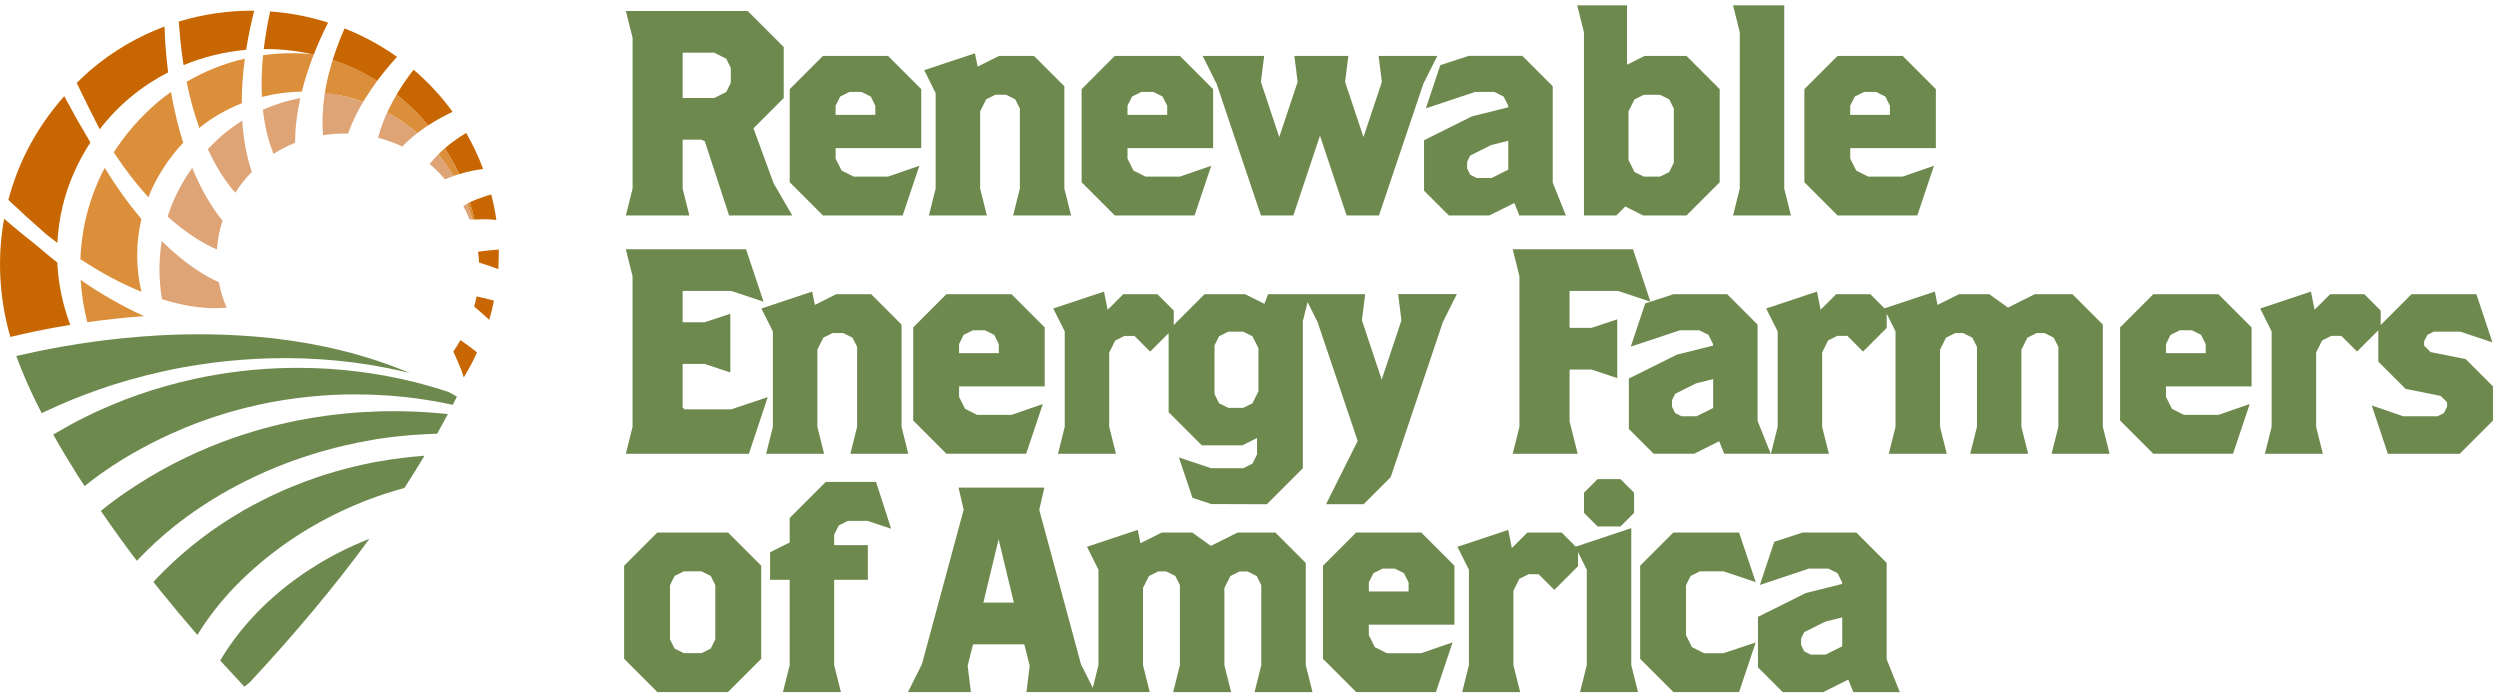 <?xml version="1.0" encoding="UTF-8"?>
<svg xmlns="http://www.w3.org/2000/svg" width="233" height="65" viewBox="0 0 233 65" fill="none">
  <g clip-path="url(#clip0_3_88)">
    <path d="M25.5 14.344C26.136 13.929 26.811 13.586 27.51 13.309C27.498 12.006 27.668 10.605 27.992 9.14C26.804 9.361 25.635 9.72 24.502 10.226C24.667 11.75 24.999 13.132 25.5 14.344Z" fill="#DFA476"></path>
    <path d="M30.27 8.65C30.073 9.969 29.994 11.454 30.116 12.599C30.883 12.48 31.66 12.429 32.438 12.453C32.786 11.481 33.256 10.49 33.848 9.491C33.153 9.246 32.446 9.049 31.732 8.899C31.202 8.768 30.772 8.63 30.27 8.654V8.65Z" fill="#DFA476"></path>
    <path d="M40.043 15.288C40.395 15.58 40.73 15.896 41.046 16.235C41.197 16.393 41.331 16.559 41.473 16.721C41.733 16.607 42.002 16.496 42.278 16.397C41.848 15.675 41.37 14.999 40.857 14.376C40.561 14.672 40.284 14.972 40.043 15.288Z" fill="#DFA476"></path>
    <path d="M43.554 19.019C43.554 19.019 43.546 19 43.542 18.992C43.416 19.059 43.293 19.126 43.175 19.197C43.396 19.616 43.597 20.038 43.767 20.465C43.854 20.465 43.937 20.465 44.024 20.457C43.886 19.975 43.735 19.493 43.554 19.015V19.019Z" fill="#DFA476"></path>
    <path d="M20.735 20.563C19.652 19.236 18.705 17.57 17.915 15.647C16.884 17.076 16.126 18.605 15.625 20.18C17.149 21.558 18.709 22.601 20.221 23.256C20.288 22.344 20.458 21.44 20.735 20.567V20.563Z" fill="#DFA476"></path>
    <path d="M15.076 22.462C14.78 24.271 14.796 26.103 15.096 27.888C17.283 28.575 19.333 28.851 21.121 28.674C20.794 27.916 20.553 27.122 20.399 26.312C18.519 25.452 16.723 24.093 15.076 22.462Z" fill="#DFA476"></path>
    <path d="M35.242 12.844C36.016 13.041 36.77 13.313 37.496 13.657C37.915 13.219 38.389 12.8 38.902 12.401C38.026 11.655 37.078 11.015 36.083 10.482C35.716 11.284 35.431 12.078 35.238 12.848L35.242 12.844Z" fill="#DFA476"></path>
    <path d="M20.79 12.54C20.276 12.978 19.814 13.436 19.372 13.902C20.107 15.509 20.967 16.875 21.931 17.961C22.365 17.266 22.879 16.619 23.471 16.026C22.989 14.593 22.689 12.99 22.578 11.244C21.962 11.627 21.366 12.058 20.79 12.54Z" fill="#DFA476"></path>
    <path d="M13.181 20.413C11.905 18.901 10.752 17.27 9.761 15.647C8.328 18.356 7.597 21.262 7.495 24.16C9.41 25.42 11.325 26.439 13.181 27.193C12.671 25.013 12.636 22.7 13.181 20.409V20.413Z" fill="#DC8F3A"></path>
    <path d="M8.138 30.032C9.761 29.799 11.538 29.602 13.437 29.463C11.491 28.591 9.497 27.462 7.518 26.091C7.597 27.422 7.807 28.745 8.138 30.036V30.032Z" fill="#DC8F3A"></path>
    <path d="M14.658 9.554C13.007 10.976 11.664 12.543 10.602 14.202C11.617 15.746 12.703 17.152 13.828 18.384C13.911 18.17 13.998 17.957 14.093 17.748C14.883 16.018 15.901 14.546 17.074 13.306C16.608 11.829 16.225 10.241 15.937 8.567C15.502 8.879 15.072 9.203 14.658 9.554Z" fill="#DC8F3A"></path>
    <path d="M18.575 11.916C19.791 10.94 21.125 10.178 22.531 9.625C22.531 8.299 22.626 6.909 22.819 5.464C20.952 5.894 19.119 6.609 17.39 7.623C17.702 9.156 18.101 10.589 18.571 11.912L18.575 11.916Z" fill="#DC8F3A"></path>
    <path d="M24.517 5.144C24.383 6.506 24.348 7.809 24.407 9.033C25.623 8.725 26.875 8.559 28.126 8.543C28.407 7.422 28.782 6.265 29.24 5.088C29.185 5.077 29.129 5.061 29.074 5.049C27.566 4.907 26.034 4.934 24.517 5.144Z" fill="#DC8F3A"></path>
    <path d="M30.27 8.65C30.76 8.709 31.246 8.796 31.732 8.895C32.446 9.045 33.157 9.242 33.848 9.487C33.907 9.389 33.974 9.286 34.038 9.187C34.377 8.638 34.748 8.085 35.159 7.533C33.84 6.711 32.446 6.056 31.013 5.578C30.681 6.632 30.432 7.659 30.274 8.65H30.27Z" fill="#DC8F3A"></path>
    <path d="M39.187 10.857C38.488 10.103 37.741 9.428 36.967 8.816C36.762 9.163 36.573 9.507 36.395 9.851C36.288 10.064 36.186 10.273 36.087 10.482C37.082 11.015 38.026 11.655 38.906 12.401C39.222 12.156 39.554 11.916 39.901 11.687C39.878 11.659 39.858 11.631 39.834 11.604C39.625 11.351 39.408 11.102 39.183 10.854L39.187 10.857Z" fill="#DC8F3A"></path>
    <path d="M40.853 14.38C41.37 15.004 41.844 15.679 42.274 16.401C42.444 16.342 42.614 16.283 42.792 16.228C42.409 15.41 41.962 14.605 41.457 13.815C41.244 13.997 41.042 14.186 40.853 14.376V14.38Z" fill="#DC8F3A"></path>
    <path d="M43.803 18.846C43.712 18.889 43.633 18.944 43.542 18.992C43.542 19 43.55 19.011 43.554 19.019C43.735 19.497 43.889 19.979 44.024 20.461C44.091 20.461 44.154 20.461 44.221 20.457C44.103 19.92 43.965 19.383 43.799 18.846H43.803Z" fill="#DC8F3A"></path>
    <path d="M3.499 22.948C2.353 22.048 1.315 21.191 0.383 20.389C-0.288 24.081 -0.059 27.856 0.963 31.406C2.349 31.067 4.253 30.652 6.547 30.277C5.848 28.425 5.437 26.462 5.339 24.468C4.719 23.979 4.107 23.477 3.499 22.948Z" fill="#C86702"></path>
    <path d="M6.247 9.444C6.156 9.274 6.073 9.116 5.99 8.954C4.573 10.557 3.416 12.267 2.515 14.048C1.761 15.537 1.189 17.073 0.778 18.632C1.797 19.592 2.962 20.658 4.308 21.835C4.652 22.111 4.999 22.38 5.346 22.64C5.461 20.35 5.99 18.06 6.993 15.884C7.412 14.96 7.893 14.095 8.423 13.282C8.399 13.238 8.379 13.199 8.355 13.155C7.526 11.766 6.827 10.53 6.251 9.444H6.247Z" fill="#C86702"></path>
    <path d="M16.79 3.592C16.873 4.437 16.979 5.266 17.11 6.068C18.969 5.298 20.94 4.82 22.942 4.642C23.037 4.054 23.139 3.462 23.265 2.857C23.392 2.245 23.534 1.625 23.692 0.998C21.339 0.974 18.965 1.306 16.663 2.012C16.699 2.545 16.742 3.071 16.794 3.588L16.79 3.592Z" fill="#C86702"></path>
    <path d="M32.114 2.644C31.85 3.244 31.617 3.837 31.4 4.425C31.285 4.737 31.179 5.045 31.08 5.353C31.056 5.428 31.033 5.507 31.005 5.582C32.438 6.06 33.832 6.711 35.151 7.537C35.317 7.315 35.487 7.09 35.664 6.869C35.727 6.786 35.795 6.703 35.862 6.624C36.221 6.182 36.604 5.74 37.003 5.298C35.483 4.216 33.836 3.331 32.111 2.648L32.114 2.644Z" fill="#C86702"></path>
    <path d="M15.333 2.47C12.9 3.383 10.563 4.717 8.434 6.53C7.988 6.921 7.562 7.319 7.151 7.726C7.25 7.935 7.352 8.145 7.459 8.37C7.968 9.428 8.577 10.66 9.291 12.05C11.044 9.771 13.232 7.995 15.668 6.747C15.554 5.85 15.467 4.934 15.404 3.999C15.372 3.493 15.348 2.984 15.333 2.474V2.47Z" fill="#C86702"></path>
    <path d="M24.813 2.948C24.723 3.497 24.644 4.038 24.581 4.571C26.085 4.559 27.589 4.717 29.074 5.049C29.129 5.061 29.185 5.077 29.24 5.088C29.24 5.08 29.244 5.077 29.248 5.069C29.402 4.674 29.572 4.275 29.745 3.876C30.002 3.288 30.278 2.695 30.578 2.103C28.829 1.546 27.013 1.199 25.177 1.065C25.035 1.704 24.92 2.332 24.813 2.952V2.948Z" fill="#C86702"></path>
    <path d="M38.543 6.494C38.203 6.936 37.888 7.375 37.591 7.817C37.575 7.841 37.56 7.864 37.544 7.888C37.339 8.196 37.145 8.504 36.964 8.812C37.737 9.428 38.484 10.103 39.183 10.853C39.408 11.102 39.625 11.351 39.834 11.604C39.858 11.631 39.878 11.659 39.901 11.687C39.909 11.683 39.921 11.675 39.929 11.671C40.273 11.446 40.64 11.229 41.015 11.019C41.094 10.976 41.181 10.932 41.26 10.889C41.56 10.727 41.864 10.573 42.18 10.419C41.114 8.946 39.889 7.639 38.543 6.494Z" fill="#C86702"></path>
    <path d="M45.947 27.995C45.864 27.975 45.777 27.943 45.694 27.927C45.694 27.927 45.69 27.927 45.686 27.927C45.279 27.813 44.869 27.718 44.458 27.635C44.442 27.635 44.43 27.627 44.415 27.627C44.351 27.947 44.28 28.263 44.194 28.579C44.217 28.599 44.241 28.614 44.265 28.634C44.273 28.642 44.28 28.646 44.288 28.654C44.651 28.95 45.003 29.262 45.346 29.582C45.362 29.598 45.378 29.61 45.394 29.625C45.433 29.661 45.473 29.697 45.512 29.732C45.528 29.748 45.544 29.76 45.56 29.775C45.572 29.787 45.587 29.799 45.599 29.811C45.773 29.223 45.915 28.622 46.038 28.022C46.026 28.022 46.014 28.014 46.002 28.01C45.986 28.006 45.966 28.003 45.951 27.998L45.947 27.995Z" fill="#C86702"></path>
    <path d="M44.233 32.662C44.122 32.571 44.008 32.484 43.893 32.401C43.83 32.354 43.767 32.306 43.704 32.263C43.581 32.168 43.451 32.085 43.329 31.991C43.277 31.951 43.222 31.916 43.171 31.876C43.088 31.817 43.005 31.754 42.918 31.695C42.713 32.062 42.488 32.413 42.247 32.761C42.326 32.926 42.401 33.096 42.472 33.262C42.515 33.365 42.563 33.467 42.606 33.574C42.614 33.59 42.622 33.61 42.63 33.625C42.669 33.708 42.701 33.799 42.736 33.882C42.839 34.115 42.942 34.344 43.033 34.589C43.104 34.778 43.159 34.98 43.222 35.177C43.479 34.755 43.72 34.328 43.949 33.89C44.126 33.546 44.3 33.199 44.458 32.843C44.43 32.82 44.399 32.796 44.371 32.773C44.324 32.733 44.273 32.694 44.225 32.654L44.233 32.662Z" fill="#C86702"></path>
    <path d="M44.225 20.457C44.3 20.457 44.371 20.453 44.442 20.453C44.833 20.429 45.236 20.433 45.651 20.453C45.773 20.457 45.899 20.472 46.022 20.48C46.069 20.48 46.12 20.488 46.168 20.492C46.199 20.492 46.231 20.496 46.263 20.5C46.148 19.706 45.99 18.917 45.785 18.127C45.714 18.147 45.643 18.162 45.572 18.182C45.469 18.21 45.378 18.245 45.279 18.277C45.224 18.293 45.165 18.312 45.11 18.332C44.648 18.482 44.205 18.652 43.799 18.853C43.965 19.387 44.103 19.924 44.221 20.465L44.225 20.457Z" fill="#C86702"></path>
    <path d="M44.047 15.908C44.087 15.9 44.13 15.892 44.174 15.884C44.328 15.852 44.486 15.833 44.644 15.809C44.774 15.789 44.9 15.766 45.031 15.746C44.584 14.561 44.055 13.444 43.451 12.389C43.242 12.512 43.041 12.638 42.843 12.768C42.736 12.84 42.634 12.915 42.527 12.986C42.346 13.112 42.164 13.242 41.994 13.373C41.809 13.515 41.635 13.665 41.461 13.815C41.966 14.605 42.413 15.41 42.796 16.228C43.198 16.105 43.613 15.995 44.047 15.908Z" fill="#C86702"></path>
    <path d="M46.472 23.26C46.472 23.26 46.464 23.26 46.46 23.26C46.302 23.268 46.148 23.284 45.994 23.3C45.88 23.311 45.761 23.315 45.651 23.331C45.311 23.359 44.975 23.402 44.64 23.45C44.624 23.45 44.612 23.454 44.596 23.458C44.584 23.458 44.569 23.462 44.557 23.465C44.6 23.801 44.628 24.137 44.648 24.472C44.651 24.472 44.659 24.472 44.663 24.476C44.667 24.476 44.675 24.476 44.679 24.48C45.125 24.614 45.564 24.761 46.002 24.922C46.018 24.927 46.034 24.934 46.049 24.938C46.176 24.978 46.306 25.033 46.436 25.081C46.44 25.081 46.444 25.081 46.448 25.084C46.456 24.942 46.456 24.8 46.46 24.658C46.46 24.619 46.464 24.579 46.468 24.543C46.476 24.389 46.476 24.239 46.48 24.085C46.488 23.809 46.492 23.529 46.488 23.252C46.484 23.252 46.476 23.252 46.472 23.252V23.26Z" fill="#C86702"></path>
    <path d="M10.006 36.034C10.211 35.967 10.413 35.9 10.618 35.837C11.625 35.517 12.644 35.228 13.67 34.972C14.776 34.696 15.889 34.451 17.011 34.245C17.165 34.218 17.323 34.194 17.477 34.166C19.123 33.878 20.786 33.669 22.452 33.538C23.345 33.467 24.237 33.424 25.129 33.396C29.358 33.282 33.583 33.681 37.635 34.632C37.824 34.676 38.01 34.723 38.199 34.77C34.101 33.033 29.82 32.046 25.658 31.556C25.524 31.541 25.39 31.525 25.256 31.509C24.778 31.458 24.3 31.41 23.822 31.371C23.463 31.339 23.108 31.311 22.752 31.292C21.315 31.197 19.901 31.154 18.519 31.154C17.666 31.154 16.825 31.173 16.004 31.201C15.589 31.217 15.183 31.236 14.78 31.26C12.596 31.383 10.551 31.596 8.703 31.849C8.233 31.912 7.771 31.983 7.329 32.05C5.358 32.358 3.664 32.697 2.322 33.002C2.049 33.065 1.793 33.124 1.552 33.179C1.54 33.179 1.528 33.183 1.516 33.187C1.662 33.586 1.816 33.985 1.978 34.383C2.543 35.781 3.187 37.156 3.885 38.506C3.992 38.455 4.095 38.403 4.201 38.356C5.824 37.586 7.502 36.903 9.216 36.306C9.481 36.216 9.745 36.125 10.01 36.038L10.006 36.034Z" fill="#6E894E"></path>
    <path d="M42.191 36.749C42.069 36.678 41.943 36.611 41.82 36.539C41.726 36.508 41.631 36.476 41.536 36.445C41.394 36.397 41.252 36.35 41.11 36.306C40.896 36.239 40.679 36.176 40.462 36.113C40.442 36.105 40.419 36.101 40.399 36.093C40.375 36.085 40.347 36.078 40.324 36.07C40.012 35.979 39.7 35.892 39.388 35.809C39.159 35.746 38.926 35.683 38.693 35.623C35.234 34.755 31.672 34.312 28.103 34.285C27.791 34.285 27.483 34.285 27.171 34.289C27.048 34.289 26.926 34.289 26.808 34.293C23.933 34.352 21.058 34.684 18.243 35.288C18.215 35.296 18.184 35.304 18.156 35.307C16.351 35.698 14.575 36.2 12.829 36.812C12.415 36.958 12 37.112 11.585 37.27C11.498 37.306 11.408 37.341 11.321 37.377C10.16 37.835 9.015 38.336 7.897 38.893C7.1 39.284 6.314 39.718 5.536 40.168C5.343 40.279 5.149 40.389 4.96 40.504C5.694 41.803 6.468 43.09 7.273 44.366C7.325 44.445 7.376 44.524 7.427 44.603C7.577 44.84 7.735 45.069 7.885 45.306C8.308 44.966 8.738 44.63 9.181 44.31C9.291 44.228 9.406 44.149 9.52 44.07C10.74 43.205 12.016 42.419 13.339 41.716C13.88 41.42 14.428 41.144 14.981 40.875C15.289 40.725 15.601 40.579 15.917 40.437C17.654 39.647 19.443 38.98 21.267 38.447C21.848 38.277 22.428 38.119 23.013 37.977C23.842 37.772 24.675 37.594 25.512 37.44C26.997 37.171 28.494 36.982 29.998 36.871C30.267 36.851 30.535 36.836 30.803 36.82C30.962 36.812 31.119 36.8 31.277 36.796C32.351 36.749 33.429 36.749 34.503 36.78C34.863 36.792 35.222 36.808 35.581 36.828C36.253 36.867 36.924 36.919 37.595 36.99C37.947 37.025 38.294 37.065 38.646 37.112C38.654 37.112 38.661 37.112 38.673 37.112C38.922 37.144 39.171 37.183 39.416 37.219C39.727 37.266 40.035 37.317 40.347 37.369C40.422 37.381 40.498 37.392 40.573 37.408C40.699 37.432 40.829 37.452 40.959 37.475C41.157 37.511 41.35 37.554 41.544 37.594C41.765 37.637 41.982 37.681 42.203 37.728C42.334 37.475 42.46 37.219 42.586 36.966C42.456 36.891 42.33 36.816 42.199 36.741L42.191 36.749Z" fill="#6E894E"></path>
    <path d="M40.782 38.498C40.359 38.462 39.933 38.431 39.506 38.407C39.479 38.407 39.447 38.407 39.419 38.403C39.135 38.388 38.855 38.372 38.571 38.36C38.425 38.356 38.282 38.352 38.136 38.344C37.303 38.32 36.474 38.312 35.641 38.332C35.558 38.332 35.475 38.336 35.392 38.34C34.863 38.356 34.338 38.38 33.812 38.411C33.702 38.419 33.591 38.423 33.477 38.431C32.723 38.482 31.968 38.553 31.218 38.644C31.139 38.652 31.064 38.664 30.985 38.672C30.887 38.684 30.784 38.696 30.685 38.707C30.654 38.711 30.622 38.715 30.59 38.719C29.564 38.853 28.541 39.023 27.522 39.228C27.329 39.268 27.135 39.312 26.946 39.355C25.899 39.58 24.857 39.844 23.826 40.149C22.353 40.579 20.904 41.088 19.483 41.677C18.776 41.969 18.077 42.281 17.386 42.613C15.759 43.39 14.172 44.271 12.644 45.27C12.612 45.29 12.58 45.309 12.549 45.333C12.344 45.464 12.138 45.602 11.937 45.736C11.068 46.32 10.219 46.948 9.398 47.612C10.476 49.191 11.597 50.743 12.754 52.267C14.184 50.751 15.751 49.369 17.433 48.141C19.1 46.925 20.877 45.85 22.729 44.919C22.772 44.899 22.815 44.875 22.855 44.851C24.111 44.224 25.394 43.655 26.709 43.161C27.198 42.976 27.688 42.802 28.186 42.636C28.719 42.459 29.256 42.289 29.793 42.131C29.848 42.115 29.903 42.095 29.959 42.08C30.132 42.028 30.31 41.985 30.484 41.937C30.981 41.799 31.483 41.669 31.988 41.55C32.959 41.321 33.935 41.124 34.91 40.962C35.009 40.946 35.104 40.926 35.198 40.911C35.262 40.903 35.325 40.895 35.388 40.883C36.004 40.792 36.62 40.717 37.236 40.654C37.528 40.622 37.82 40.591 38.112 40.567C38.314 40.551 38.511 40.539 38.713 40.524C39.388 40.476 40.067 40.441 40.742 40.421C40.774 40.366 40.806 40.31 40.837 40.251C41.019 39.923 41.2 39.596 41.378 39.264C41.501 39.039 41.623 38.814 41.741 38.589C41.572 38.569 41.398 38.557 41.228 38.541C41.074 38.526 40.92 38.51 40.766 38.498H40.782Z" fill="#6E894E"></path>
    <path d="M35.104 43.035C35.009 43.055 34.914 43.075 34.815 43.09C34.164 43.217 33.516 43.363 32.869 43.521C31.739 43.797 30.622 44.117 29.52 44.492C28.794 44.741 28.075 45.013 27.364 45.302C27.111 45.404 26.859 45.507 26.606 45.614C25.856 45.937 25.113 46.289 24.383 46.66C23.818 46.948 23.258 47.248 22.705 47.564C21.99 47.975 21.295 48.409 20.608 48.867C18.756 50.103 17.011 51.513 15.408 53.088C15.183 53.313 14.954 53.531 14.732 53.764C14.582 53.918 14.444 54.083 14.298 54.241C14.495 54.494 14.701 54.743 14.898 54.992C16.035 56.405 17.196 57.795 18.393 59.173C19.716 57.029 21.35 55.09 23.246 53.365C26.164 50.691 29.512 48.587 33.102 47.067C34.03 46.672 34.977 46.316 35.937 46.004C36.517 45.815 37.106 45.637 37.694 45.475C38.334 44.488 38.958 43.485 39.562 42.474C38.851 42.526 38.144 42.597 37.437 42.684C36.651 42.782 35.87 42.897 35.096 43.043L35.104 43.035Z" fill="#6E894E"></path>
    <path d="M29.639 52.587C25.939 54.83 22.713 57.87 20.521 61.558C20.659 61.712 20.798 61.862 20.936 62.012C21.291 62.403 21.654 62.794 22.018 63.181C22.27 63.454 22.519 63.73 22.772 63.998C23.017 63.797 23.21 63.671 23.36 63.509C27.313 59.248 31.052 54.849 34.428 50.218C33.935 50.411 33.449 50.617 32.964 50.834C31.822 51.347 30.709 51.931 29.635 52.583L29.639 52.587Z" fill="#6E894E"></path>
    <path d="M58.326 20.081H64.249L63.621 17.57V13.061L63.664 13.017H65.386L65.69 13.171L67.949 20.081H73.836L72.091 17.065L70.223 11.955L73.043 9.136V4.382L69.686 1.025H58.33L58.958 3.537V17.57L58.33 20.081H58.326ZM68.111 6.324V7.718L67.684 8.575L66.567 9.136H63.668L63.625 9.092V4.954L63.668 4.911H66.567L67.684 5.471L68.111 6.328V6.324Z" fill="#6E894E"></path>
    <path d="M84.13 20.081L85.686 15.45L82.756 16.46H79.558L78.44 15.9L77.88 14.782V13.803H85.86V8.307L82.764 5.211H76.699L73.603 8.307V16.986L76.699 20.081H84.13ZM77.876 10.703V9.854L78.306 8.998L79.163 8.571H80.296L81.153 8.998L81.579 9.854V10.703H77.876Z" fill="#6E894E"></path>
    <path d="M87.202 17.57L86.575 20.081H91.976L91.349 17.57V10.38L91.909 9.258L92.766 8.832H93.765L94.622 9.258L95.052 10.115V17.57L94.424 20.081H99.826L99.198 17.57V8.042L96.363 5.211H93.114L91.115 6.206L90.867 4.966L86.136 6.541L87.202 8.678V17.57Z" fill="#6E894E"></path>
    <path d="M111.333 20.081L112.888 15.45L109.959 16.46H106.76L105.643 15.9L105.082 14.782V13.803H113.062V8.307L109.966 5.211H103.901L100.806 8.307V16.986L103.901 20.081H111.333ZM105.082 10.703V9.854L105.508 8.998L106.365 8.571H107.499L108.355 8.998L108.782 9.854V10.703H105.078H105.082Z" fill="#6E894E"></path>
    <path d="M117.52 20.081H120.541L123.021 12.646L125.501 20.081H128.521L132.652 7.817L133.959 5.211H128.486L128.79 7.635L127.076 12.776L125.362 7.635L125.666 5.211H120.636L120.94 7.635L119.226 12.776L117.516 7.635L117.82 5.211H112.087L113.39 7.817L117.52 20.081Z" fill="#6E894E"></path>
    <path d="M137.469 8.571H139.281L140.138 8.998L140.565 9.854V10.001L137.185 10.845L132.719 13.069V17.771L135.029 20.081H138.804L141.137 18.917L141.603 20.081H145.939L144.715 17.021V8.042L141.88 5.207H136.885L134.235 6.072L132.892 10.095L137.465 8.571H137.469ZM140.569 13.12V15.813L139.021 16.587H137.627L137.031 16.291L136.734 15.694V15.086L137.031 14.49L138.977 13.519L140.569 13.12Z" fill="#6E894E"></path>
    <path d="M147.629 20.081H150.642L151.475 19.248L153.145 20.081H157.181L160.276 16.986V8.307L157.181 5.211H153.275L151.641 6.028V0.5H146.997L147.625 3.011V20.081H147.629ZM156 15.173L155.574 16.03L154.717 16.457H153.193L152.336 16.03L151.775 14.913V10.38L152.336 9.262L153.193 8.836H154.717L155.574 9.262L156 10.119V15.177V15.173Z" fill="#6E894E"></path>
    <path d="M161.52 20.081H166.918L166.29 17.57V0.5H161.52L162.148 3.011V17.57L161.52 20.081Z" fill="#6E894E"></path>
    <path d="M178.693 20.081L180.249 15.45L177.319 16.46H174.12L173.003 15.9L172.442 14.782V13.803H180.423V8.307L177.327 5.211H171.262L168.166 8.307V16.986L171.262 20.081H178.693ZM172.438 10.703V9.854L172.869 8.998L173.726 8.571H174.859L175.716 8.998L176.142 9.854V10.703H172.438Z" fill="#6E894E"></path>
    <path d="M58.326 42.293H69.797L71.554 37.013L68.158 38.147H63.795L63.621 37.973V33.961L63.664 33.918H65.674L68.067 34.715V29.238L65.674 30.036H63.664L63.621 29.993V27.161L63.664 27.118H68.158L71.163 28.117L69.532 23.233H58.326L58.954 25.744V39.781L58.326 42.293Z" fill="#6E894E"></path>
    <path d="M76.178 39.781V32.587L76.734 31.469L77.591 31.043H78.594L79.451 31.469L79.882 32.326V39.781L79.254 42.293H84.651L84.024 39.781V30.253L81.192 27.418H77.939L75.945 28.417L75.696 27.173L70.962 28.753L72.032 30.889V39.781L71.404 42.293H76.805L76.178 39.781Z" fill="#6E894E"></path>
    <path d="M97.366 36.01V30.514L94.27 27.418H88.205L85.11 30.514V39.193L88.205 42.289H95.637L97.192 37.657L94.263 38.668H91.064L89.947 38.107L89.386 36.99V36.01H97.366ZM93.09 32.066V32.915H89.386V32.066L89.812 31.209L90.669 30.782H91.803L92.659 31.209L93.086 32.066H93.09Z" fill="#6E894E"></path>
    <path d="M130.618 29.846L128.774 35.379L126.93 29.846L127.234 27.418H118.184L117.844 28.318L116.043 27.418H112.269L109.394 30.293V28.946L107.87 27.422H104.683L103.234 28.871L102.894 27.177L98.164 28.753L99.234 30.889V39.781L98.606 42.293H104.008L103.38 39.781V32.851L103.941 31.734L104.798 31.308H105.733L107.194 32.769L108.916 31.047V38.411L112.012 41.507H115.787L117.157 40.82V42.352L116.727 43.209L115.87 43.635H112.877L109.872 42.632L111.135 46.395L112.881 46.976L118.069 46.995L121.425 43.639V29.925L121.868 28.157L122.8 30.02L126.535 41.096L123.589 46.992H127.092L129.615 44.465L134.476 30.016L135.779 27.406H130.306L130.61 29.835L130.618 29.846ZM117.287 32.457V36.468L116.727 37.586L115.87 38.012H114.476L113.619 37.586L113.193 36.729V32.196L113.619 31.339L114.476 30.913H115.87L116.727 31.339L117.287 32.457Z" fill="#6E894E"></path>
    <path d="M146.326 34.443H148.332L150.729 35.24V29.76L148.332 30.557H146.326L146.282 30.514V27.161L146.326 27.118H150.819L153.82 28.117L152.194 23.233H140.983L141.611 25.744V39.781L140.983 42.293H147.041L146.282 39.256V34.486L146.326 34.443Z" fill="#6E894E"></path>
    <path d="M153.331 28.283L151.988 32.306L156.561 30.782H158.373L159.23 31.209L159.656 32.066V32.212L156.276 33.057L151.81 35.28V39.979L154.12 42.289H157.895L160.229 41.124L160.695 42.289H165.031L163.807 39.228V30.253L160.971 27.418H155.976L153.327 28.283H153.331ZM159.664 35.331V38.024L158.117 38.798H156.723L156.126 38.502L155.83 37.906V37.298L156.126 36.701L158.073 35.73L159.664 35.331Z" fill="#6E894E"></path>
    <path d="M195.984 30.253L193.149 27.418H189.639L187.143 28.666L185.398 27.418H182.575L180.577 28.417L180.328 27.173L175.633 28.737L174.314 27.418H171.127L169.678 28.867L169.343 27.173L164.608 28.753L165.678 30.889V39.781L165.05 42.293H170.452L169.824 39.781V32.851L170.381 31.73L171.238 31.303H172.174L173.639 32.764L175.842 30.561V29.238L176.663 30.889V39.781L176.036 42.293H181.437L180.809 39.781V32.587L181.37 31.469L182.227 31.043H182.965L183.822 31.469L184.253 32.326V39.781L183.625 42.293H189.023L188.395 39.781V32.587L188.956 31.469L189.812 31.043H190.551L191.408 31.469L191.838 32.326V39.781L191.21 42.293H196.612L195.984 39.781V30.253Z" fill="#6E894E"></path>
    <path d="M200.687 27.418L197.591 30.514V39.193L200.687 42.289H208.118L209.674 37.657L206.744 38.668H203.546L202.428 38.107L201.868 36.99V36.01H209.848V30.514L206.752 27.418H200.687ZM205.572 32.066V32.915H201.868V32.066L202.294 31.209L203.151 30.782H204.284L205.141 31.209L205.568 32.066H205.572Z" fill="#6E894E"></path>
    <path d="M229.801 33.467L226.527 32.812L225.931 32.216V31.805L226.231 31.209L226.827 30.909H229.295L232.296 31.912L230.8 27.418H224.75L221.88 30.293V28.946L220.351 27.418H217.169L215.72 28.867L215.38 27.173L210.65 28.753L211.716 30.889V39.781L211.088 42.293H216.49L215.862 39.781V32.851L216.423 31.73L217.279 31.303H218.215L219.676 32.764L221.658 30.786V33.7L224.201 36.243L227.471 36.899L228.067 37.495V37.906L227.767 38.502L227.175 38.798H223.976L221.046 37.787L222.547 42.293H229.248L232.344 39.197V36.01L229.801 33.467Z" fill="#6E894E"></path>
    <path d="M151.033 49.065L152.296 47.801V45.922L151.033 44.658H148.892L147.629 45.922V47.801L148.892 49.065H151.033Z" fill="#6E894E"></path>
    <path d="M61.264 49.629L58.168 52.725V61.404L61.264 64.5H67.85L70.946 61.404V52.725L67.85 49.629H61.264ZM62.444 59.592V54.533L62.871 53.677L63.727 53.25H65.382L66.239 53.677L66.665 54.533V59.592L66.239 60.449L65.382 60.875H63.727L62.871 60.449L62.444 59.592Z" fill="#6E894E"></path>
    <path d="M78.176 48.97L79.033 48.543H80.845L83.056 49.278L81.647 44.919H76.96L73.599 48.279V50.557L71.771 51.473V54.036H73.599V61.989L72.971 64.5H78.373L77.745 61.989V54.036H80.885V50.806H77.745V49.827L78.176 48.97Z" fill="#6E894E"></path>
    <path d="M121.694 52.465L118.859 49.629H115.348L112.853 50.877L111.108 49.629H108.284L106.286 50.628L106.038 49.385L101.307 50.96L102.377 53.096V61.989L101.848 64.105L100.746 61.902L96.857 47.509L97.335 45.444H89.335L89.812 47.509L85.923 61.902L84.624 64.5H90.488L90.184 62.056L90.665 60.129L90.744 60.05H95.408L95.487 60.129L95.968 62.056L95.664 64.5H107.155L106.527 61.989V54.798L107.088 53.681L107.945 53.254H108.683L109.54 53.681L109.966 54.538V61.993L109.339 64.504H114.74L114.113 61.993V54.802L114.673 53.685L115.53 53.258H116.269L117.125 53.685L117.552 54.541V61.996L116.924 64.508H122.326L121.698 61.996V52.468L121.694 52.465ZM91.649 56.164L93.07 50.261L94.492 56.164H91.656H91.653H91.649Z" fill="#6E894E"></path>
    <path d="M126.397 49.629L123.301 52.725V61.404L126.397 64.5H133.828L135.384 59.868L132.45 60.879H129.252L128.134 60.318L127.574 59.201V58.222H135.554V52.725L132.458 49.629H126.393H126.397ZM131.281 54.277V55.126H127.577V54.277L128.004 53.42L128.861 52.994H129.994L130.851 53.42L131.277 54.277H131.281Z" fill="#6E894E"></path>
    <path d="M152.036 49.223L146.859 50.948L145.54 49.629H142.353L140.904 51.078L140.569 49.385L135.834 50.96L136.904 53.1V61.989L136.276 64.5H141.678L141.05 61.989V55.059L141.607 53.941L142.464 53.515H143.4L144.865 54.976L147.068 52.772V51.45L147.889 53.1V61.989L147.262 64.5H152.663L152.036 61.989V49.223Z" fill="#6E894E"></path>
    <path d="M157.564 53.681L158.421 53.25H160.628L163.633 54.253L162.081 49.629H155.957L152.861 52.725V61.404L155.957 64.5H162.081L163.633 59.876L160.628 60.879H158.815L157.694 60.318L157.137 59.201V54.538L157.564 53.681Z" fill="#6E894E"></path>
    <path d="M175.842 52.464L173.007 49.629H168.012L165.362 50.494L164.02 54.518L168.592 52.994H170.405L171.262 53.42L171.688 54.277V54.423L168.308 55.268L163.842 57.491V62.194L166.152 64.504H169.927L172.261 63.339L172.727 64.504H177.062L175.838 61.444V52.468L175.842 52.464ZM171.696 57.542V60.235L170.148 61.009H168.754L168.158 60.713L167.862 60.117V59.509L168.158 58.913L170.105 57.941L171.696 57.542Z" fill="#6E894E"></path>
  </g>
  <defs>
    <clipPath id="clip0_3_88">
      <rect width="232.344" height="64" fill="white" transform="translate(0 0.5)"></rect>
    </clipPath>
  </defs>
</svg>
